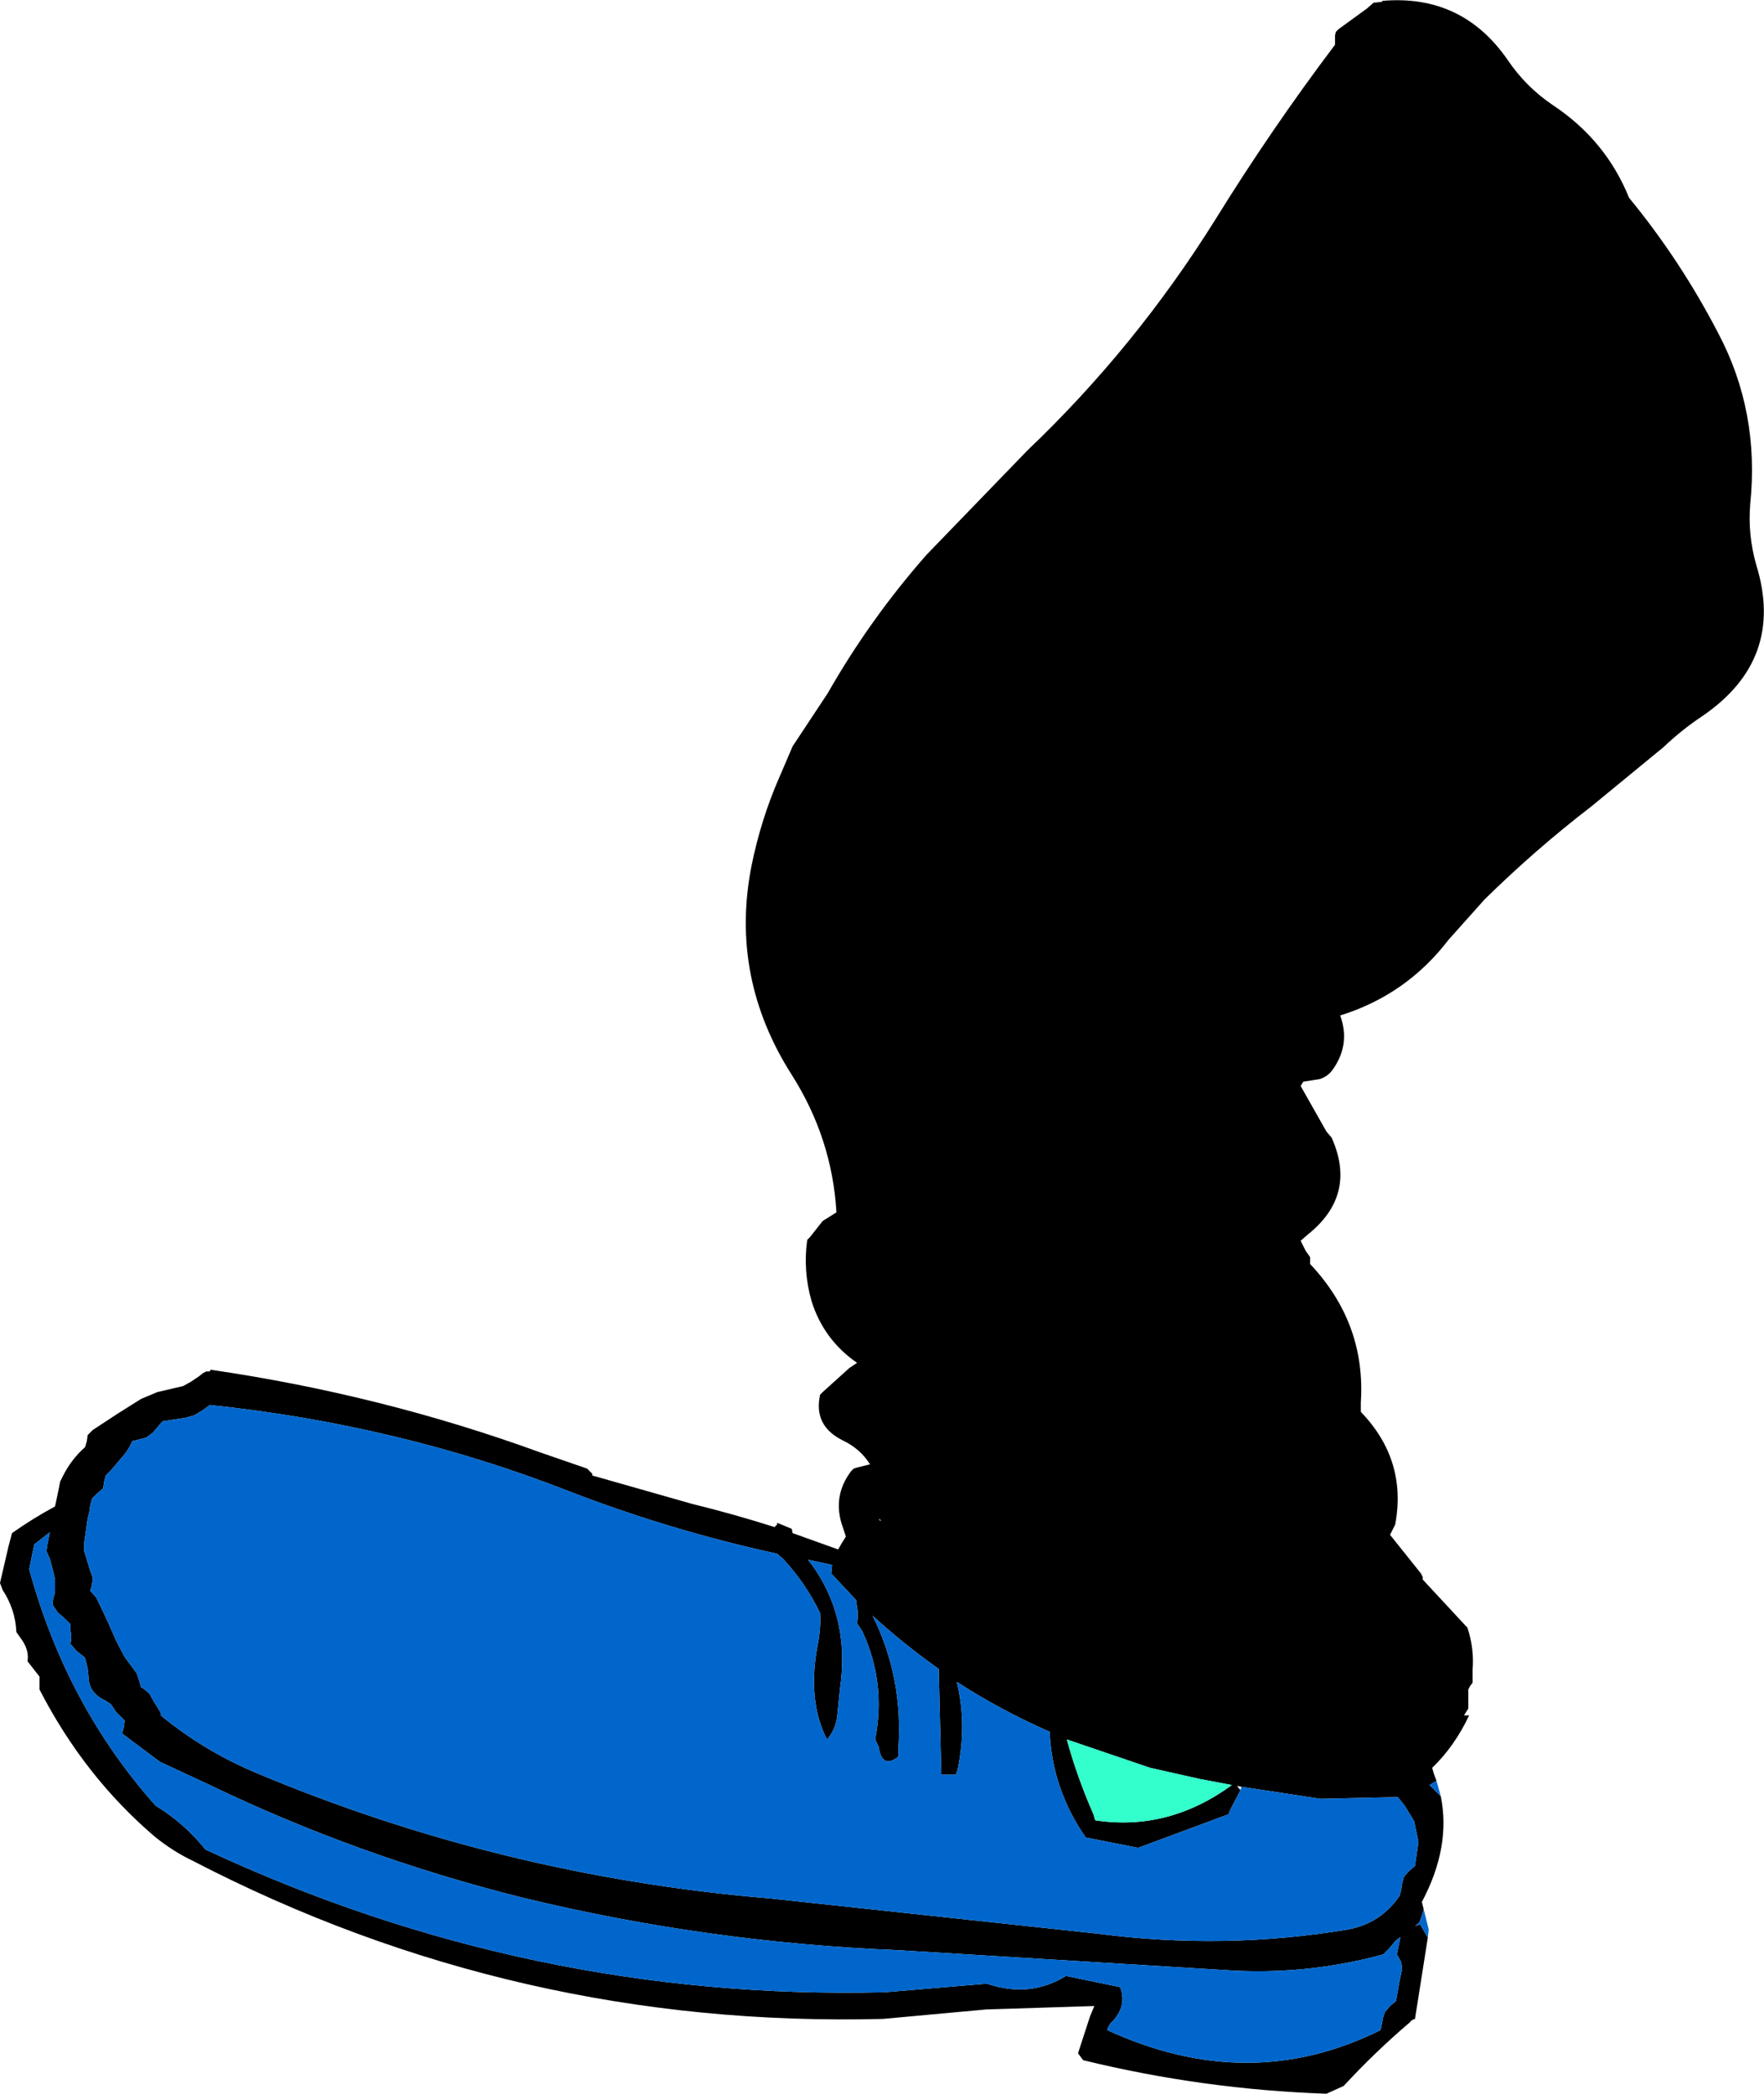 <?xml version="1.0" encoding="UTF-8" standalone="no"?>
<svg xmlns:xlink="http://www.w3.org/1999/xlink" height="121.75px" width="102.6px" xmlns="http://www.w3.org/2000/svg">
  <g transform="matrix(1.0, 0.0, 0.0, 1.0, 51.3, 60.85)">
    <path d="M31.75 51.8 L31.0 56.55 Q30.8 56.6 30.7 56.75 28.7 58.45 26.85 60.45 L25.85 60.9 Q18.65 60.65 11.7 58.95 L11.4 58.55 12.1 56.4 12.35 55.8 6.05 56.0 0.05 56.55 Q-21.3 57.1 -40.1 47.35 -41.25 46.8 -42.3 45.95 -46.4 42.45 -49.0 37.4 L-49.0 37.05 -49.0 36.65 -49.7 35.75 Q-49.6 35.15 -50.0 34.55 L-50.35 34.05 Q-50.4 32.75 -51.15 31.6 L-51.3 31.2 -50.8 29.05 -50.6 28.3 Q-49.4 27.45 -48.1 26.75 L-47.95 26.05 -47.8 25.3 -47.65 25.0 Q-47.15 24.0 -46.35 23.3 L-46.25 22.95 -46.2 22.6 -45.9 22.3 -44.45 21.35 -43.1 20.5 -42.15 20.1 -40.65 19.75 -40.2 19.5 -39.75 19.2 -39.5 19.0 -39.3 18.9 -39.1 18.9 -39.05 18.8 Q-29.1 20.25 -19.9 23.6 L-17.15 24.55 -16.85 24.85 -16.85 24.95 -11.05 26.6 Q-8.6 27.2 -6.25 27.95 L-6.15 27.85 -6.1 27.8 -6.1 27.7 -5.25 28.05 -5.2 28.3 -2.55 29.25 -2.35 28.9 -2.1 28.5 -2.35 27.75 Q-2.85 26.1 -1.8 24.7 L-1.65 24.55 -1.5 24.5 -0.7 24.3 Q-1.25 23.4 -2.3 22.9 -4.0 22.05 -3.6 20.25 L-3.45 20.1 -1.9 18.7 -1.45 18.4 Q-3.4 17.05 -4.1 14.8 -4.6 13.05 -4.35 11.25 L-4.2 11.1 -3.45 10.15 -2.65 9.65 Q-2.9 5.35 -5.25 1.65 -8.85 -4.0 -7.6 -10.45 -7.05 -13.2 -5.95 -15.7 L-5.2 -17.45 -3.15 -20.55 Q-0.7 -24.85 2.6 -28.6 L8.45 -34.65 Q14.75 -40.65 19.4 -48.1 22.65 -53.35 26.35 -58.25 L26.35 -58.45 26.35 -58.6 26.35 -58.8 26.4 -59.0 26.55 -59.15 28.2 -60.35 28.6 -60.7 28.7 -60.7 29.1 -60.75 29.1 -60.8 Q33.75 -61.2 36.4 -57.35 37.45 -55.8 39.0 -54.75 42.1 -52.7 43.45 -49.35 46.45 -45.7 48.65 -41.45 51.05 -36.9 50.5 -31.55 50.35 -29.75 50.85 -28.0 52.55 -22.5 47.7 -19.2 46.5 -18.4 45.45 -17.4 L41.25 -13.95 Q38.0 -11.45 35.05 -8.55 L32.95 -6.2 Q30.5 -3.0 26.65 -1.8 27.25 -0.15 26.25 1.3 25.95 1.75 25.45 1.9 L24.5 2.05 24.35 2.3 25.85 4.95 26.15 5.3 Q27.65 8.65 24.75 10.95 L24.35 11.3 24.65 11.9 24.9 12.25 24.9 12.45 24.9 12.65 Q28.15 16.1 27.85 20.7 L27.85 21.25 Q30.55 24.05 29.85 27.8 L29.55 28.4 31.35 30.65 31.45 30.85 31.45 31.0 34.05 33.8 Q34.45 35.0 34.35 36.25 L34.35 37.0 34.2 37.2 34.1 37.4 34.1 37.95 34.1 38.5 33.85 38.9 34.15 38.9 Q33.3 40.7 32.0 41.95 L32.1 42.3 32.25 42.7 31.85 42.95 32.5 43.6 Q33.1 46.55 31.4 49.75 L31.5 50.15 31.5 50.2 31.4 50.55 31.25 50.95 31.0 51.15 31.3 51.05 31.7 51.75 31.75 51.8 M20.85 43.25 L20.3 44.3 20.15 44.65 14.9 46.6 11.85 46.0 Q9.9 43.2 9.75 39.85 6.9 38.6 4.35 36.95 4.95 39.4 4.4 42.05 L4.3 42.35 3.45 42.35 3.3 36.2 Q1.25 34.75 -0.55 33.1 1.25 36.7 0.95 40.9 L0.95 41.3 Q0.0 42.05 -0.2 40.7 L-0.4 40.3 Q0.25 37.0 -1.15 34.0 L-1.45 33.55 Q-1.35 32.9 -1.5 32.35 L-1.5 32.2 -2.95 30.65 -2.9 30.15 -4.3 29.85 Q-1.8 33.05 -2.45 37.4 L-2.6 38.9 Q-2.7 39.75 -3.2 40.3 -4.35 38.05 -3.75 34.85 -3.55 33.9 -3.6 32.95 -4.45 31.2 -5.75 29.8 L-6.1 29.5 Q-12.3 28.15 -18.25 25.85 -28.1 22.0 -39.1 20.85 L-39.5 21.15 -40.0 21.45 -40.55 21.6 -41.85 21.8 -42.15 22.15 -42.4 22.45 -42.8 22.75 -43.6 22.95 -43.8 23.35 -44.0 23.65 -44.3 24.0 -44.55 24.3 -44.85 24.65 -45.15 24.95 -45.25 25.35 -45.3 25.7 -45.65 26.0 -45.95 26.3 -46.05 26.7 -46.1 27.05 -46.2 27.45 -46.4 28.85 -46.4 29.35 -46.05 30.5 -45.9 30.9 -45.95 31.3 -46.05 31.65 -45.7 32.05 -45.1 33.3 -44.5 34.65 -44.05 35.5 -43.35 36.45 -43.2 36.9 -43.1 37.25 Q-42.85 37.4 -42.6 37.65 L-42.35 38.1 -42.1 38.5 -41.95 38.75 -41.95 38.9 Q-39.45 40.95 -36.5 42.2 -22.15 48.25 -6.45 49.55 L12.6 51.6 Q19.9 52.55 27.1 51.35 29.0 51.0 30.1 49.4 L30.2 49.05 30.25 48.7 30.35 48.3 30.6 48.0 31.0 47.65 31.05 47.3 31.2 46.25 30.95 45.05 30.4 44.15 30.0 43.65 25.5 43.75 20.9 43.05 20.65 43.0 20.85 43.25 M-0.15 27.55 L-0.05 27.6 -0.15 27.45 -0.15 27.55 M18.5 42.6 L15.6 41.95 10.75 40.3 Q11.35 42.5 12.3 44.65 L12.4 45.0 Q16.65 45.65 20.35 42.95 L18.5 42.6 M10.7 54.05 L13.85 54.7 Q14.25 55.75 13.45 56.65 13.2 56.85 13.1 57.2 21.35 61.0 29.0 57.2 L29.15 56.45 29.25 56.15 29.55 55.8 29.9 55.5 30.1 54.35 30.25 53.65 30.2 53.25 29.95 52.8 30.1 52.05 30.15 51.8 Q29.9 51.95 29.75 52.15 L29.5 52.45 29.15 52.8 Q24.55 54.05 19.8 53.7 L0.9 52.55 Q-10.2 52.1 -20.9 49.5 -30.5 47.1 -39.2 42.9 L-42.0 41.6 -44.2 39.95 -44.1 39.6 -44.05 39.2 -44.55 38.7 -44.85 38.25 -45.15 38.05 Q-46.15 37.6 -46.15 36.65 L-46.2 36.2 -46.35 35.55 -46.85 35.15 -47.2 34.75 -47.15 34.35 -47.2 33.95 -47.2 33.6 -47.45 33.35 -47.95 32.9 -48.25 32.45 -48.2 32.1 -48.1 31.75 -48.1 31.4 -48.1 31.0 -48.2 30.55 -48.4 29.8 -48.6 29.35 -48.55 29.0 -48.4 28.25 -49.3 28.95 -49.45 29.65 -49.6 30.4 Q-47.45 38.3 -42.25 44.15 -40.6 45.15 -39.35 46.7 -20.5 55.5 0.15 55.0 L6.1 54.5 Q8.6 55.35 10.7 54.05" fill="#000000" fill-rule="evenodd" stroke="none"/>
    <path d="M32.25 42.7 L32.5 43.6 31.85 42.95 32.25 42.7 M31.5 50.15 L31.8 51.35 31.75 51.8 31.7 51.75 31.3 51.05 31.0 51.15 31.25 50.95 31.4 50.55 31.5 50.2 31.5 50.15 M20.9 43.05 L25.5 43.75 30.0 43.65 30.4 44.15 30.95 45.05 31.2 46.25 31.05 47.3 31.0 47.65 30.6 48.0 30.35 48.3 30.25 48.7 30.2 49.05 30.1 49.4 Q29.0 51.0 27.1 51.35 19.9 52.55 12.6 51.6 L-6.45 49.55 Q-22.15 48.25 -36.5 42.2 -39.45 40.95 -41.95 38.9 L-41.95 38.75 -42.1 38.5 -42.35 38.1 -42.6 37.65 Q-42.85 37.4 -43.1 37.25 L-43.2 36.9 -43.35 36.45 -44.05 35.5 -44.5 34.65 -45.1 33.3 -45.7 32.05 -46.05 31.65 -45.95 31.3 -45.9 30.9 -46.05 30.5 -46.4 29.35 -46.4 28.85 -46.2 27.45 -46.1 27.05 -46.05 26.7 -45.95 26.3 -45.65 26.0 -45.3 25.7 -45.25 25.35 -45.15 24.95 -44.85 24.65 -44.55 24.3 -44.3 24.0 -44.0 23.65 -43.8 23.35 -43.6 22.95 -42.8 22.75 -42.4 22.45 -42.15 22.15 -41.85 21.8 -40.55 21.6 -40.0 21.45 -39.5 21.15 -39.1 20.85 Q-28.1 22.0 -18.25 25.85 -12.3 28.15 -6.1 29.5 L-5.75 29.8 Q-4.45 31.2 -3.6 32.95 -3.55 33.9 -3.75 34.85 -4.35 38.05 -3.2 40.3 -2.7 39.75 -2.6 38.9 L-2.45 37.4 Q-1.8 33.05 -4.3 29.85 L-2.9 30.15 -2.95 30.65 -1.5 32.2 -1.5 32.35 Q-1.35 32.9 -1.45 33.55 L-1.15 34.0 Q0.25 37.0 -0.4 40.3 L-0.2 40.7 Q0.0 42.05 0.95 41.3 L0.95 40.9 Q1.25 36.7 -0.55 33.1 1.25 34.75 3.3 36.2 L3.45 42.35 4.3 42.35 4.4 42.05 Q4.95 39.4 4.35 36.95 6.9 38.6 9.75 39.85 9.9 43.2 11.85 46.0 L14.9 46.6 20.15 44.65 20.3 44.3 20.85 43.25 20.9 43.05 M10.7 54.05 Q8.6 55.35 6.1 54.5 L0.15 55.0 Q-20.5 55.5 -39.35 46.7 -40.6 45.15 -42.25 44.15 -47.45 38.3 -49.6 30.4 L-49.45 29.65 -49.3 28.95 -48.4 28.25 -48.55 29.0 -48.6 29.35 -48.4 29.8 -48.2 30.55 -48.1 31.0 -48.1 31.4 -48.1 31.75 -48.2 32.1 -48.25 32.45 -47.95 32.9 -47.45 33.35 -47.2 33.6 -47.2 33.95 -47.15 34.35 -47.2 34.75 -46.85 35.15 -46.35 35.55 -46.2 36.2 -46.15 36.65 Q-46.15 37.6 -45.15 38.05 L-44.85 38.25 -44.55 38.7 -44.05 39.2 -44.1 39.6 -44.2 39.95 -42.0 41.6 -39.2 42.9 Q-30.5 47.1 -20.9 49.5 -10.2 52.1 0.9 52.55 L19.8 53.7 Q24.55 54.05 29.15 52.8 L29.5 52.45 29.75 52.15 Q29.9 51.95 30.15 51.8 L30.1 52.05 29.95 52.8 30.2 53.25 30.25 53.65 30.1 54.35 29.9 55.5 29.55 55.8 29.25 56.15 29.15 56.45 29.0 57.2 Q21.35 61.0 13.1 57.2 13.2 56.85 13.45 56.65 14.25 55.75 13.85 54.7 L10.7 54.05" fill="#0066cc" fill-rule="evenodd" stroke="none"/>
    <path d="M18.5 42.6 L20.35 42.95 Q16.65 45.65 12.4 45.0 L12.3 44.65 Q11.35 42.5 10.75 40.3 L15.6 41.95 18.5 42.6" fill="#33ffcc" fill-rule="evenodd" stroke="none"/>
  </g>
</svg>
